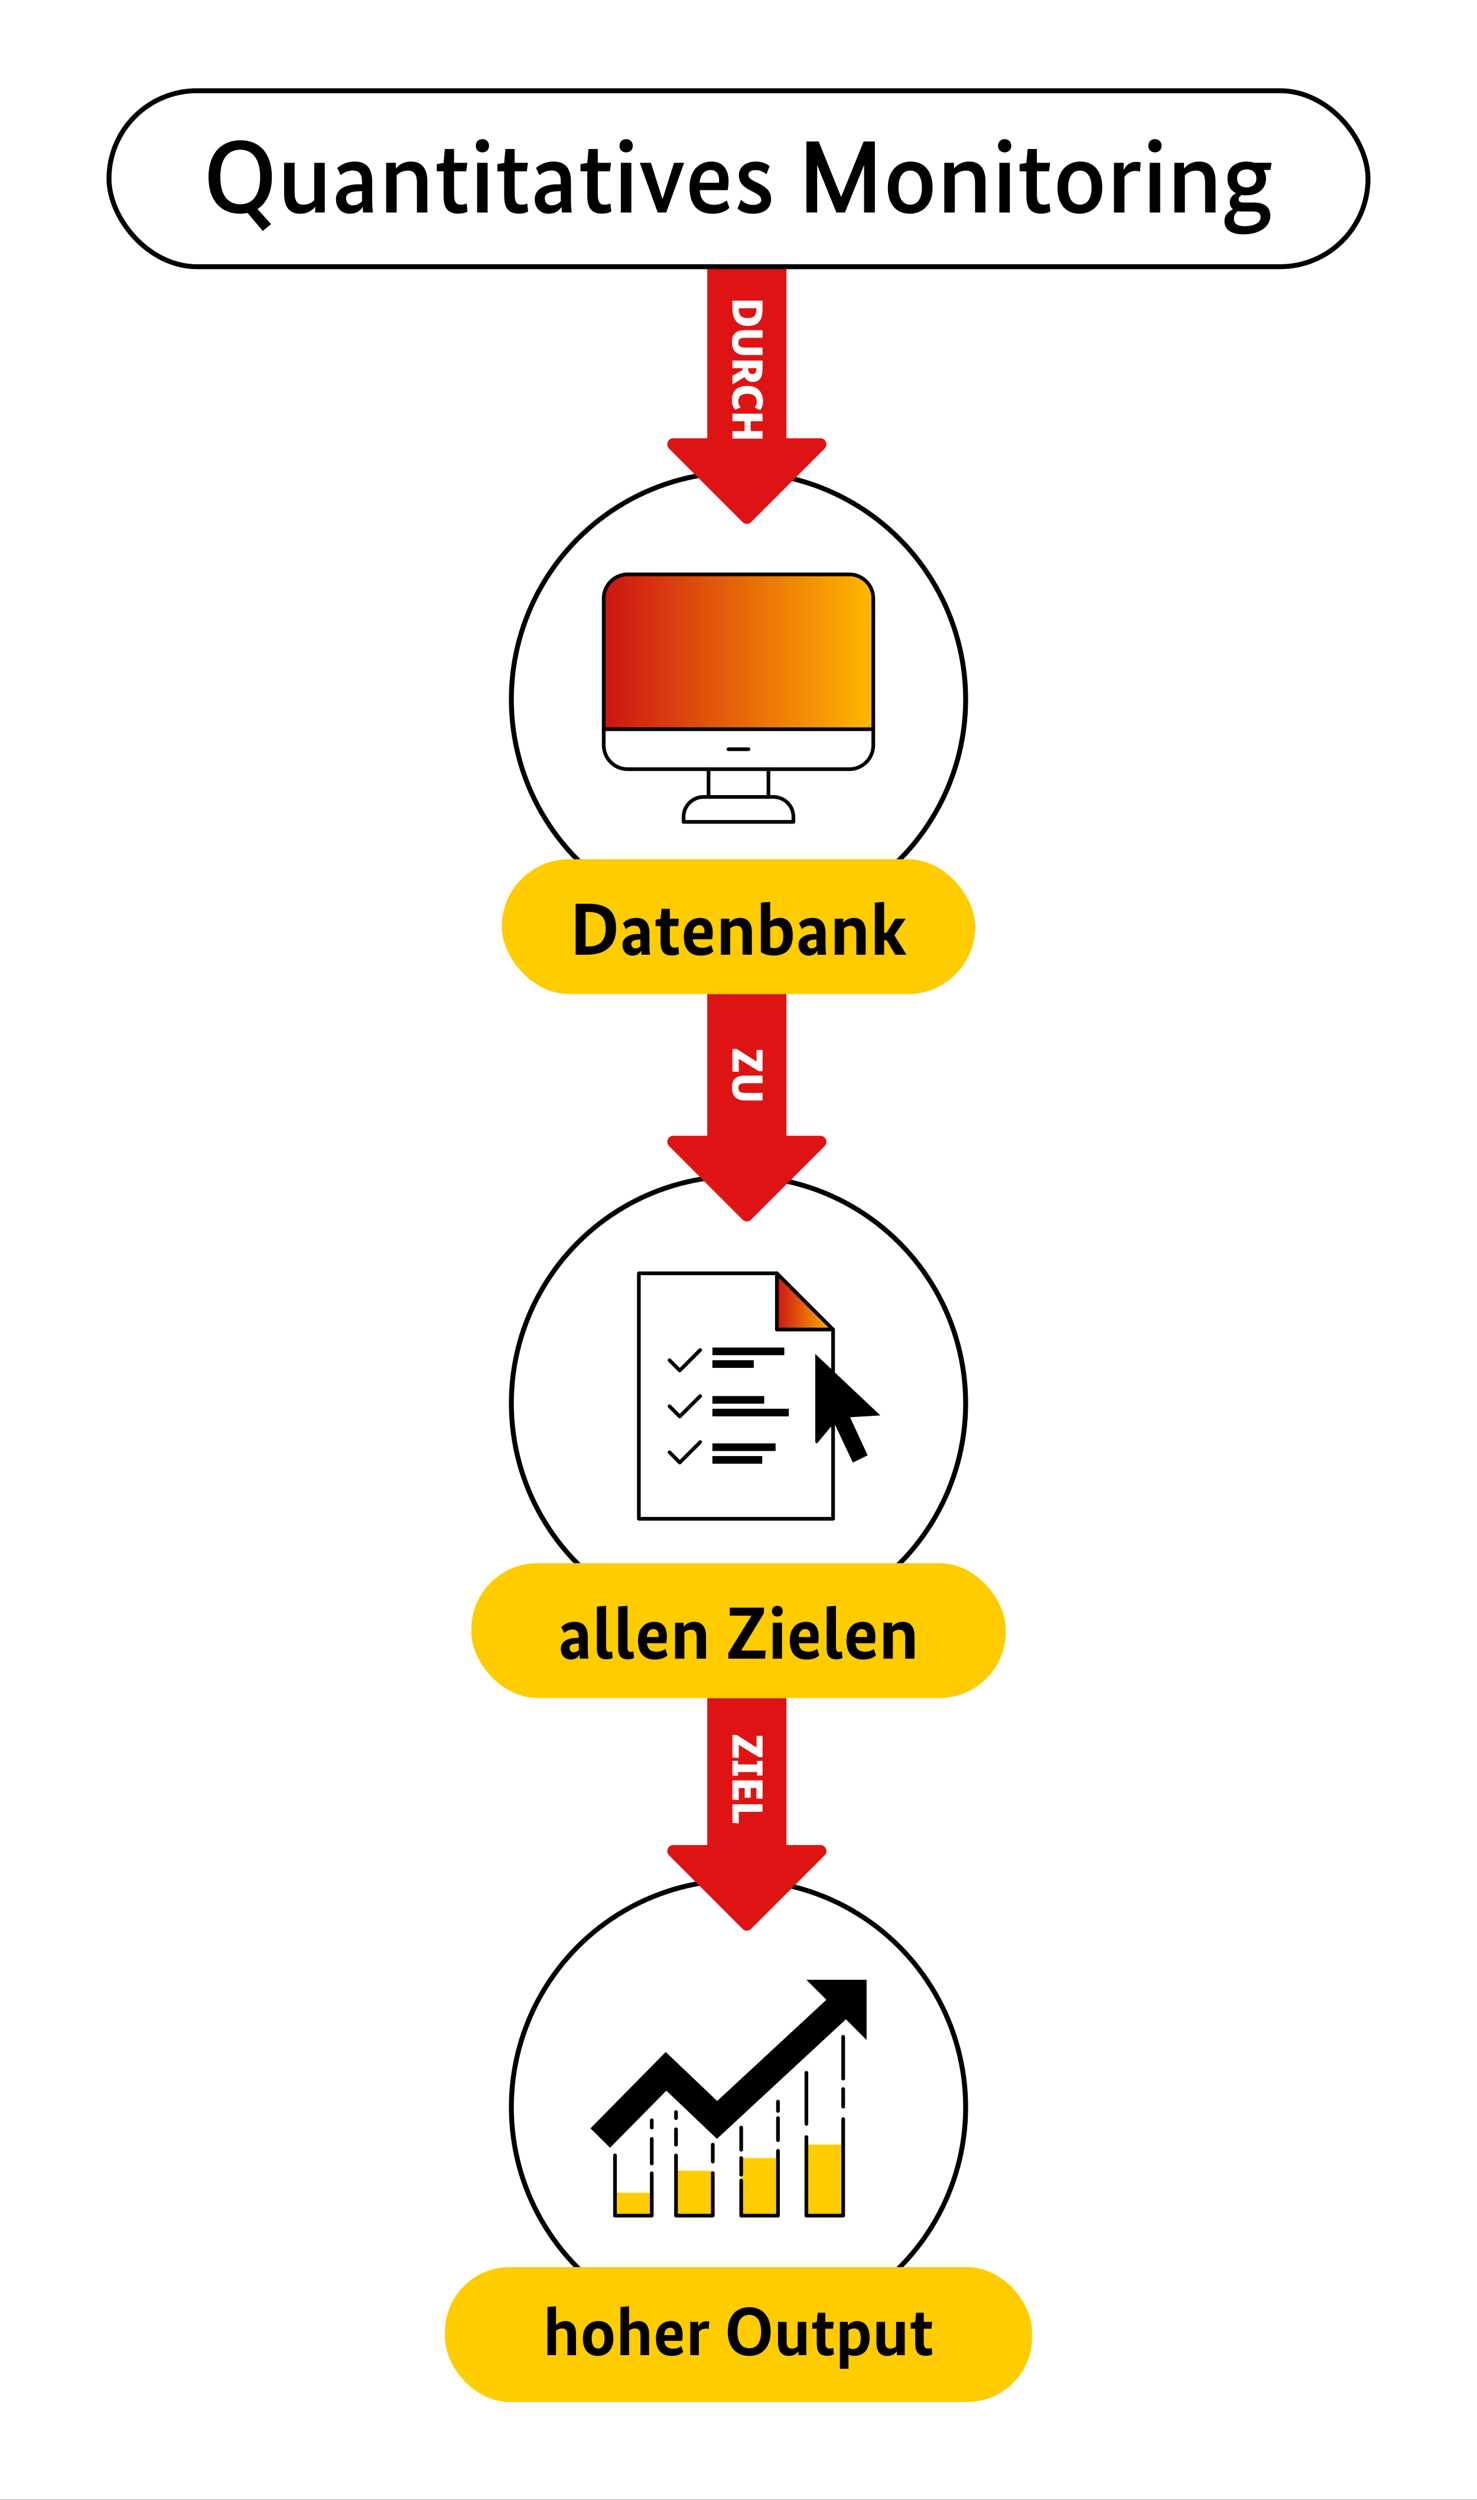 <?xml version="1.0" encoding="UTF-8"?><svg xmlns="http://www.w3.org/2000/svg" xmlns:xlink="http://www.w3.org/1999/xlink" viewBox="0 0 1200 2030"><rect x="0" y="0" width="1200" height="2030" fill="#333333" stroke="none"/><defs><style>.cls-1,.cls-2{fill:#fff;}.cls-3{fill:#fc0;}.cls-4{fill:#de1414;}.cls-5{stroke:#fff;}.cls-5,.cls-6{stroke-miterlimit:10;stroke-width:4px;}.cls-5,.cls-6,.cls-7{fill:none;}.cls-6,.cls-8,.cls-2,.cls-7{stroke:#000;}.cls-8{fill:url(#Digitalstrategie_Verlauf-2);}.cls-8,.cls-2,.cls-7{stroke-linecap:round;stroke-linejoin:round;stroke-width:3px;}.cls-9{fill:url(#Digitalstrategie_Verlauf);}</style><linearGradient id="Digitalstrategie_Verlauf" x1="490.49" y1="529.24" x2="709.51" y2="529.24" gradientUnits="userSpaceOnUse"><stop offset="0" stop-color="#cd1414"/><stop offset="1" stop-color="#ffb800"/></linearGradient><linearGradient id="Digitalstrategie_Verlauf-2" x1="631.17" y1="1056.72" x2="676.85" y2="1056.72" xlink:href="#Digitalstrategie_Verlauf"/></defs><g id="Ebene_5"><rect class="cls-1" y="-.3" width="1200" height="2030"/></g><g id="KReis"><g><circle class="cls-6" cx="600" cy="1711.01" r="184.55"/><g><rect class="cls-3" x="361.51" y="1840.81" width="476.97" height="109.51" rx="52.57" ry="52.57"/><g><path d="M461.02,1912.29v-15.97c0-3.99-1.33-5.71-4.33-5.71-2.27,0-3.88,.94-4.94,1.89v19.8h-6.99v-39.1l6.99-.61v15.31h.11c1-1.16,3.16-3.27,7.43-3.27,5.66,0,8.71,3.83,8.71,10.54v17.14h-6.99Z"/><path d="M485.75,1912.95c-6.82,0-12.2-4.38-12.2-14.2s6.05-14.14,12.59-14.14c6.88,0,12.2,4.33,12.2,14.14s-6.05,14.2-12.59,14.2Zm.22-22.35c-2.88,0-5.27,2.33-5.27,8.15s2.39,8.21,5.27,8.21,5.21-2.33,5.21-8.21-2.39-8.15-5.21-8.15Z"/><path d="M520.36,1912.29v-15.97c0-3.99-1.33-5.71-4.33-5.71-2.27,0-3.88,.94-4.94,1.89v19.8h-6.99v-39.1l6.99-.61v15.31h.11c1-1.16,3.16-3.27,7.43-3.27,5.66,0,8.71,3.83,8.71,10.54v17.14h-6.99Z"/><path d="M554.19,1900.69h-14.48c.39,4.55,2.88,6.38,7.32,6.38,3.49,0,5.71-1.61,6.43-2.16l1.61,4.88c-.83,.78-3.22,3.16-9.6,3.16-7.32,0-12.54-4.1-12.54-14.37,0-9.6,5.6-13.98,12.31-13.98,5.82,0,9.37,3.72,9.37,10.82,0,2.44-.22,3.99-.44,5.27Zm-14.53-4.66h8.71c.06-.5,.06-.89,.06-1.28,0-2.88-1.39-4.71-3.83-4.71-2.77,0-4.77,2-4.94,5.99Z"/><path d="M575.77,1891.1c-.22-.11-.94-.33-2.05-.33-3.11,0-4.99,1.33-5.93,2.77v18.75h-6.99v-27.01h6.43v3.77h.11c1.22-2.44,3.11-4.27,6.71-4.27,1,0,1.94,.17,2.22,.22l-.5,6.1Z"/><path d="M608.71,1912.95c-10.26,0-17.42-6.77-17.42-19.8s7.27-19.8,17.47-19.8,17.36,6.77,17.36,19.8-7.21,19.8-17.42,19.8Zm.06-33.33c-6.05,0-9.65,4.38-9.65,13.53s3.61,13.53,9.65,13.53,9.6-4.49,9.6-13.53-3.66-13.53-9.6-13.53Z"/><path d="M655.07,1912.29h-6.38v-3.05h-.11c-1,1.33-3.16,3.72-7.71,3.72-5.77,0-8.76-3.77-8.76-10.54v-17.14h6.99v15.92c0,4.1,1.22,5.77,4.22,5.77,2.27,0,3.72-.89,4.77-1.83v-19.86h6.99v27.01Z"/><path d="M676.76,1890.82h-6.21v10.93c0,3.94,1.05,5.21,3.61,5.21,1.28,0,2.39-.33,2.83-.5l.5,5.16c-.55,.28-2.11,1.22-5.16,1.22-6.05,0-8.76-2.77-8.76-10.43v-11.59h-3.66v-4.77l3.66-.67,.78-7.54h6.21v7.43h6.82l-.61,5.55Z"/><path d="M694.01,1912.9c-2.11,0-3.66-.5-4.66-1.05v11.54h-6.99v-38.1h6.43v3h.11c.83-1.28,3.27-3.66,7.54-3.66,5.93,0,10.04,4.33,10.04,13.53,0,9.76-4.99,14.75-12.48,14.75Zm-4.66-20.74v14.25c.83,.5,1.94,.89,3.38,.89,4.22,0,6.6-2.55,6.6-8.82,0-5.71-2.16-7.88-5.49-7.88-2.05,0-3.55,.78-4.49,1.55Z"/><path d="M735.05,1912.29h-6.38v-3.05h-.11c-1,1.33-3.16,3.72-7.71,3.72-5.77,0-8.76-3.77-8.76-10.54v-17.14h6.99v15.92c0,4.1,1.22,5.77,4.22,5.77,2.27,0,3.72-.89,4.77-1.83v-19.86h6.99v27.01Z"/><path d="M756.73,1890.82h-6.21v10.93c0,3.94,1.05,5.21,3.61,5.21,1.28,0,2.39-.33,2.83-.5l.5,5.16c-.55,.28-2.11,1.22-5.16,1.22-6.05,0-8.76-2.77-8.76-10.43v-11.59h-3.66v-4.77l3.66-.67,.78-7.54h6.21v7.43h6.82l-.61,5.55Z"/></g></g></g><g><rect class="cls-4" x="534.44" y="1418.92" width="144.68" height="64.33" transform="translate(2057.87 844.31) rotate(90)"/><path class="cls-4" d="M603.3,1566.23l-59.72-59.72c-3.1-3.1-.9-8.39,3.48-8.39h119.45c4.38,0,6.57,5.29,3.48,8.39l-59.72,59.72c-1.92,1.92-5.03,1.92-6.95,0Z"/></g><g><circle class="cls-6" cx="600" cy="1139.44" r="184.55"/><g><rect class="cls-3" x="382.9" y="1269.24" width="434.21" height="109.51" rx="53.89" ry="53.89"/><g><path d="M469.02,1329.86h1.2v-1.02c0-3.78-1.62-5.7-4.92-5.7-3.6,0-5.88,1.86-6.9,2.82l-2.34-4.8c1.38-1.44,4.8-4.32,10.8-4.32,6.84,0,10.68,3.84,10.68,12.24v9.84c0,3.36,.24,6,.48,7.86h-6.96c-.06-.84-.18-2.1-.18-3.24h-.12c-1.02,1.8-2.82,3.96-6.96,3.96-4.8,0-8.16-3.48-8.16-8.76,0-6.12,5.88-8.88,13.38-8.88Zm1.2,9.96v-5.4l-1.5,.06c-3.9,.18-5.94,1.2-5.94,3.54,0,2.1,1.38,3.6,3.18,3.6,2.16,0,3.42-.9,4.26-1.8Z"/><path d="M492.48,1337.36c0,3.12,.72,3.96,2.58,3.96,1.08,0,1.92-.3,2.22-.42l.48,5.28c-.66,.36-2.34,1.14-5.04,1.14-4.86,0-7.8-2.28-7.8-8.88v-33.96l7.56-.66v33.54Z"/><path d="M509.82,1337.36c0,3.12,.72,3.96,2.58,3.96,1.08,0,1.92-.3,2.22-.42l.48,5.28c-.66,.36-2.34,1.14-5.04,1.14-4.86,0-7.8-2.28-7.8-8.88v-33.96l7.56-.66v33.54Z"/><path d="M541.32,1334.24h-15.66c.42,4.92,3.12,6.9,7.92,6.9,3.78,0,6.18-1.74,6.96-2.34l1.74,5.28c-.9,.84-3.48,3.42-10.38,3.42-7.92,0-13.56-4.44-13.56-15.54,0-10.38,6.06-15.12,13.32-15.12,6.3,0,10.14,4.02,10.14,11.7,0,2.64-.24,4.32-.48,5.7Zm-15.72-5.04h9.42c.06-.54,.06-.96,.06-1.38,0-3.12-1.5-5.1-4.14-5.1-3,0-5.16,2.16-5.34,6.48Z"/><path d="M566.04,1346.78v-17.28c0-4.32-1.44-6.18-4.68-6.18-2.46,0-4.2,1.02-5.34,2.04v21.42h-7.56v-29.22h6.96v3.24h.12c1.08-1.44,3.66-3.96,8.46-3.96,6.24,0,9.6,4.14,9.6,11.4v18.54h-7.56Z"/><path d="M620.7,1309.76l-18.42,30.3v.12h19.8l-.48,6.6h-29.88v-4.62l18.78-30.18v-.12h-17.58v-6.48h27.78v4.38Z"/><path d="M631.56,1312.58c-2.64,0-4.44-1.68-4.44-4.32s1.8-4.38,4.44-4.38,4.38,1.68,4.38,4.38-1.8,4.32-4.38,4.32Zm3.78,34.2h-7.56v-29.22h7.56v29.22Z"/><path d="M664.62,1334.24h-15.66c.42,4.92,3.12,6.9,7.92,6.9,3.78,0,6.18-1.74,6.96-2.34l1.74,5.28c-.9,.84-3.48,3.42-10.38,3.42-7.92,0-13.56-4.44-13.56-15.54,0-10.38,6.06-15.12,13.32-15.12,6.3,0,10.14,4.02,10.14,11.7,0,2.64-.24,4.32-.48,5.7Zm-15.72-5.04h9.42c.06-.54,.06-.96,.06-1.38,0-3.12-1.5-5.1-4.14-5.1-3,0-5.16,2.16-5.34,6.48Z"/><path d="M679.2,1337.36c0,3.12,.72,3.96,2.58,3.96,1.08,0,1.92-.3,2.22-.42l.48,5.28c-.66,.36-2.34,1.14-5.04,1.14-4.86,0-7.8-2.28-7.8-8.88v-33.96l7.56-.66v33.54Z"/><path d="M710.7,1334.24h-15.66c.42,4.92,3.12,6.9,7.92,6.9,3.78,0,6.18-1.74,6.96-2.34l1.74,5.28c-.9,.84-3.48,3.42-10.38,3.42-7.92,0-13.56-4.44-13.56-15.54,0-10.38,6.06-15.12,13.32-15.12,6.3,0,10.14,4.02,10.14,11.7,0,2.64-.24,4.32-.48,5.7Zm-15.72-5.04h9.42c.06-.54,.06-.96,.06-1.38,0-3.12-1.5-5.1-4.14-5.1-3,0-5.16,2.16-5.34,6.48Z"/><path d="M735.42,1346.78v-17.28c0-4.32-1.44-6.18-4.68-6.18-2.46,0-4.2,1.02-5.34,2.04v21.42h-7.56v-29.22h6.96v3.24h.12c1.08-1.44,3.66-3.96,8.46-3.96,6.24,0,9.6,4.14,9.6,11.4v18.54h-7.56Z"/></g></g></g><circle class="cls-5" cx="600" cy="567.87" r="184.55"/><g><g><rect class="cls-4" x="530.13" y="838.71" width="153.29" height="64.33" transform="translate(1477.66 264.1) rotate(90)"/><path class="cls-4" d="M603.3,990.33l-59.72-59.72c-3.1-3.1-.9-8.39,3.48-8.39h119.45c4.38,0,6.57,5.29,3.48,8.39l-59.72,59.72c-1.92,1.92-5.03,1.92-6.95,0Z"/></g><g><path class="cls-1" d="M616.43,869.75l-16.16-9.96h-.07v10.6l-5.1-.32v-18.36h3.4l16.09,10.21h.07v-9.43h4.89v17.26h-3.12Z"/><path class="cls-1" d="M605.44,893.53c-7.3,0-10.78-3.62-10.78-10.53,0-7.37,4.15-9.61,10.78-9.61h14.11v6.13h-14.32c-3.65,0-5.35,1.1-5.35,3.93,0,2.98,1.98,4.01,5.35,4.01h14.32v6.06h-14.11Z"/></g></g><g><circle class="cls-6" cx="600" cy="567.87" r="184.55"/><g><g><path class="cls-1" d="M709.51,592.11v12.94c0,10.77-8.73,19.5-19.5,19.5h-180c-10.78,0-19.51-8.73-19.51-19.5v-12.94h219.02Z"/><path class="cls-9" d="M709.51,485.88v106.23h-219.02v-106.23c0-10.77,8.73-19.5,19.51-19.5h180c10.77,0,19.5,8.73,19.5,19.5Z"/><path class="cls-1" d="M644.61,663.32v4.06h-89.23v-4.06c0-8.96,7.26-16.22,16.22-16.22h56.78c8.97,0,16.22,7.26,16.22,16.22Z"/><rect class="cls-1" x="575.66" y="624.56" width="48.67" height="22.53"/></g><g><path class="cls-7" d="M575.66,624.56h-65.66c-10.78,0-19.51-8.73-19.51-19.5v-119.17c0-10.77,8.73-19.5,19.51-19.5h180c10.77,0,19.5,8.73,19.5,19.5v119.17c0,10.77-8.73,19.5-19.5,19.5h-65.67"/><polyline class="cls-7" points="575.66 647.09 575.66 624.56 624.33 624.56 624.33 647.09"/><line class="cls-7" x1="490.49" y1="592.11" x2="709.51" y2="592.11"/><line class="cls-7" x1="591.88" y1="608.34" x2="608.11" y2="608.34"/><path class="cls-7" d="M624.33,647.09h4.06c8.97,0,16.22,7.26,16.22,16.22v4.06h-89.23v-4.06c0-8.96,7.26-16.22,16.22-16.22h52.73Z"/></g></g></g><g><path d="M209.19,169.71l11.03,12.29-6.77,5.52-12.29-14.63c-1.92,.42-4.01,.67-6.1,.67-15.13,0-25.66-10.28-25.66-29.84s10.87-29.84,26-29.84,25.49,10.28,25.49,29.84c0,12.62-4.51,21.4-11.7,26Zm-13.96-48.15c-10.11,0-16.22,7.44-16.22,22.15s6.1,22.15,16.22,22.15,16.13-7.69,16.13-22.15-6.19-22.15-16.13-22.15Z"/><path d="M263.85,172.55h-7.77v-4.51h-.17c-1.42,1.67-4.68,5.52-12.04,5.52-8.53,0-13.04-5.35-13.04-16.13v-25.24h8.53v23.82c0,7.19,2.09,10.2,7.1,10.2,4.6,0,7.19-2.01,8.86-3.59v-30.43h8.53v40.37Z"/><path d="M291.52,149.65h2.59v-2.34c0-6.18-2.59-8.86-7.52-8.86s-8.19,2.42-9.78,3.76l-2.84-5.77c2.01-1.75,6.44-5.27,14.29-5.27,9.19,0,14.13,5.18,14.13,16.3v15.55c0,4.01,.33,7.77,.58,9.53h-7.94c-.08-1.17-.25-2.67-.25-4.43h-.17c-1.42,2.34-4.43,5.43-10.53,5.43-6.6,0-11.12-4.76-11.12-11.79,0-8.36,8.11-12.12,18.56-12.12Zm2.59,13.71v-8.19l-3.09,.17c-6.6,.33-9.86,1.92-9.86,5.77,0,3.43,2.34,5.6,5.1,5.6,4.26,0,6.52-1.84,7.86-3.34Z"/><path d="M338.75,172.55v-23.91c0-6.94-2.17-10.11-7.36-10.11-4.43,0-7.44,2.09-9.11,3.68v30.34h-8.53v-40.37h7.86v4.51h.17c1.59-1.92,5.35-5.52,12.12-5.52,8.61,0,13.29,5.52,13.29,16.13v25.24h-8.44Z"/><path d="M378.79,139.12h-9.86v18.81c0,6.1,1.59,8.28,5.68,8.28,2.09,0,3.76-.67,4.51-1l.75,6.52c-.75,.42-3.09,1.75-7.44,1.75-8.44,0-12.04-4.35-12.04-14.63v-19.73h-5.52v-5.85l5.52-1,1-11.29h7.52v11.2h10.78l-.92,6.94Z"/><path d="M391.91,123.74c-3.09,0-5.35-2.09-5.35-5.35s2.26-5.43,5.35-5.43,5.43,2.09,5.43,5.43-2.34,5.35-5.43,5.35Zm4.26,48.82h-8.53v-40.37h8.53v40.37Z"/><path d="M428.02,139.12h-9.86v18.81c0,6.1,1.59,8.28,5.68,8.28,2.09,0,3.76-.67,4.51-1l.75,6.52c-.75,.42-3.09,1.75-7.44,1.75-8.44,0-12.04-4.35-12.04-14.63v-19.73h-5.52v-5.85l5.52-1,1-11.29h7.52v11.2h10.78l-.92,6.94Z"/><path d="M453.01,149.65h2.59v-2.34c0-6.18-2.59-8.86-7.52-8.86s-8.19,2.42-9.78,3.76l-2.84-5.77c2.01-1.75,6.44-5.27,14.29-5.27,9.19,0,14.13,5.18,14.13,16.3v15.55c0,4.01,.33,7.77,.59,9.53h-7.94c-.08-1.17-.25-2.67-.25-4.43h-.17c-1.42,2.34-4.43,5.43-10.53,5.43-6.6,0-11.12-4.76-11.12-11.79,0-8.36,8.11-12.12,18.56-12.12Zm2.59,13.71v-8.19l-3.09,.17c-6.6,.33-9.86,1.92-9.86,5.77,0,3.43,2.34,5.6,5.1,5.6,4.26,0,6.52-1.84,7.86-3.34Z"/><path d="M495.56,139.12h-9.86v18.81c0,6.1,1.59,8.28,5.68,8.28,2.09,0,3.76-.67,4.51-1l.75,6.52c-.75,.42-3.09,1.75-7.44,1.75-8.44,0-12.04-4.35-12.04-14.63v-19.73h-5.52v-5.85l5.52-1,1-11.29h7.52v11.2h10.78l-.92,6.94Z"/><path d="M508.68,123.74c-3.09,0-5.35-2.09-5.35-5.35s2.26-5.43,5.35-5.43,5.43,2.09,5.43,5.43-2.34,5.35-5.43,5.35Zm4.26,48.82h-8.53v-40.37h8.53v40.37Z"/><path d="M541.28,172.55h-6.94l-14.54-40.37h9.03l9.36,29.34h.17l9.28-29.34h8.19l-14.54,40.37Z"/><path d="M591.18,154.41h-22.65c.5,8.28,4.68,11.87,11.7,11.87,5.85,0,9.11-2.67,10.2-3.59l2.17,6.02c-1.25,1.25-4.76,4.85-13.79,4.85-11.28,0-18.56-6.44-18.56-21.57,0-14.29,8.36-20.81,17.89-20.81,8.53,0,13.79,5.6,13.79,15.96,0,3.09-.33,5.35-.75,7.27Zm-22.74-6.02h15.63c.17-.92,.17-1.59,.17-2.34,0-5.02-2.59-8.02-6.85-8.02-4.93,0-8.53,3.59-8.94,10.36Z"/><path d="M622.7,141.46c-1.34-1-4.35-3.34-8.69-3.34-3.93,0-5.93,1.59-5.93,3.59,0,2.67,1.67,3.93,5.68,5.93l2.76,1.34c6.27,3.09,9.95,6.52,9.95,12.71,0,6.77-4.85,11.87-14.79,11.87-6.94,0-10.62-2.59-12.45-4.26l2.84-7.11c1.67,1.67,4.76,4.18,9.45,4.18,4.43,0,6.94-1.59,6.94-3.84,0-3.26-2.17-4.35-6.52-6.69l-2.67-1.42c-5.77-2.93-8.94-6.35-8.94-12.29,0-6.52,5.77-10.95,13.71-10.95,6.52,0,9.78,2.59,11.2,3.76l-2.51,6.52Z"/><path d="M710.8,172.55h-8.78v-38.2h-.17l-15.38,38.2h-6.94l-15.46-38.2h-.17v38.2h-8.69v-57.68h9.95l18.14,44.89h.17l18.22-44.89h9.11v57.68Z"/><path d="M739.13,173.55c-10.03,0-17.8-6.69-17.8-21.23s8.86-21.15,18.64-21.15,17.72,6.52,17.72,21.15-8.86,21.23-18.56,21.23Zm.42-35.02c-5.43,0-9.53,4.18-9.53,13.79s4.1,13.88,9.53,13.88,9.45-4.26,9.45-13.88-4.1-13.79-9.45-13.79Z"/><path d="M792.21,172.55v-23.91c0-6.94-2.17-10.11-7.36-10.11-4.43,0-7.44,2.09-9.11,3.68v30.34h-8.53v-40.37h7.86v4.51h.17c1.59-1.92,5.35-5.52,12.12-5.52,8.61,0,13.29,5.52,13.29,16.13v25.24h-8.44Z"/><path d="M816.2,123.74c-3.09,0-5.35-2.09-5.35-5.35s2.26-5.43,5.35-5.43,5.43,2.09,5.43,5.43-2.34,5.35-5.43,5.35Zm4.26,48.82h-8.53v-40.37h8.53v40.37Z"/><path d="M852.31,139.12h-9.86v18.81c0,6.1,1.59,8.28,5.68,8.28,2.09,0,3.76-.67,4.51-1l.75,6.52c-.75,.42-3.09,1.75-7.44,1.75-8.44,0-12.04-4.35-12.04-14.63v-19.73h-5.52v-5.85l5.52-1,1-11.29h7.52v11.2h10.78l-.92,6.94Z"/><path d="M876.97,173.55c-10.03,0-17.8-6.69-17.8-21.23s8.86-21.15,18.64-21.15,17.72,6.52,17.72,21.15-8.86,21.23-18.56,21.23Zm.42-35.02c-5.43,0-9.53,4.18-9.53,13.79s4.1,13.88,9.53,13.88,9.45-4.26,9.45-13.88-4.1-13.79-9.45-13.79Z"/><path d="M926.12,139.45c-.42-.25-1.5-.67-3.43-.67-5.02,0-7.86,2.67-9.11,5.02v28.75h-8.53v-40.37h7.86v5.77h.17c1.5-3.26,4.26-6.52,10.2-6.52,1.67,0,2.93,.33,3.51,.5l-.67,7.52Z"/><path d="M938.32,123.74c-3.09,0-5.35-2.09-5.35-5.35s2.26-5.43,5.35-5.43,5.43,2.09,5.43,5.43-2.34,5.35-5.43,5.35Zm4.26,48.82h-8.53v-40.37h8.53v40.37Z"/><path d="M979.11,172.55v-23.91c0-6.94-2.17-10.11-7.36-10.11-4.43,0-7.44,2.09-9.11,3.68v30.34h-8.53v-40.37h7.86v4.51h.17c1.59-1.92,5.35-5.52,12.12-5.52,8.61,0,13.29,5.52,13.29,16.13v25.24h-8.44Z"/><path d="M1032.19,138.03h-5.52c1.17,2.01,1.92,4.35,1.92,6.85,0,8.94-6.94,13.71-15.97,13.71-1.25,0-2.51-.08-3.68-.25-1.17,.58-2.59,1.75-2.59,3.43s1.09,2.67,3.68,2.67h8.44c8.61,0,13.62,3.51,13.62,10.78,0,7.94-7.44,15.05-21.9,15.05-10.03,0-15.38-3.85-15.38-10.78,0-5.77,4.35-8.28,6.77-9.53v-.25c-1.67-1.34-2.42-3.26-2.42-5.6,0-4.26,3.68-6.6,4.85-7.19v-.17c-4.1-2.09-6.77-6.02-6.77-11.87,0-9.28,7.02-13.71,15.71-13.71,2.17,0,4.26,.42,6.1,1h14.04l-.92,5.85Zm-26.41,33.43c-1.59,1.09-3.26,2.93-3.26,6.1,0,4.26,2.93,6.1,8.53,6.1,8.94,0,13.12-3.34,13.12-7.27,0-3.34-1.84-4.68-6.19-4.68h-8.78c-1.25,0-2.42-.08-3.43-.25Zm7.27-33.94c-4.18,0-7.94,2.09-7.94,7.36s3.76,7.27,7.77,7.27,7.86-2.01,7.86-7.27-3.68-7.36-7.69-7.36Z"/></g><g><path class="cls-1" d="M616.43,1426.74l-16.16-9.96h-.07v10.6l-5.1-.32v-18.36h3.4l16.09,10.21h.07v-9.43h4.89v17.26h-3.12Z"/><path class="cls-1" d="M615.12,1432.7v-2.87h4.43v11.84h-4.43v-2.84h-15.49v2.94h-4.54v-12.02h4.54v2.94h15.49Z"/><path class="cls-1" d="M614.55,1460.28v-8.51h-4.64v7.98h-4.86v-7.98h-4.86v9.85l-5.1-.35v-15.63h24.46v14.99l-5-.35Z"/><path class="cls-1" d="M619.55,1471.13h-19.35v9.39l-5.1-.35v-15.17h24.46v6.13Z"/></g><g><g><rect class="cls-4" x="524.49" y="266.68" width="164.58" height="64.33" transform="translate(905.63 -307.93) rotate(90)"/><path class="cls-4" d="M603.3,423.95l-59.72-59.72c-3.1-3.1-.9-8.39,3.48-8.39h119.45c4.38,0,6.57,5.29,3.48,8.39l-59.72,59.72c-1.92,1.92-5.03,1.92-6.95,0Z"/></g><g><path class="cls-1" d="M595.09,244.14h24.46v6.56c0,9.57-3.54,13.97-12.05,13.97s-12.41-5.64-12.41-14.18v-6.35Zm19.46,6.13h-14.36v.67c0,4.64,1.84,7.34,7.3,7.34s7.05-2.69,7.05-7.23v-.78Z"/><path class="cls-1" d="M605.44,288.27c-7.3,0-10.78-3.62-10.78-10.53,0-7.37,4.15-9.61,10.78-9.61h14.11v6.13h-14.32c-3.65,0-5.35,1.1-5.35,3.93,0,2.98,1.98,4.01,5.35,4.01h14.32v6.06h-14.11Z"/><path class="cls-1" d="M595.09,305.04l8.22-4.5c-.04-.32-.04-.64-.04-.96v-.67h-8.19v-6.13h24.46v7.05c0,6.91-2.84,10.28-8.01,10.28-2.91,0-5.25-1.45-6.66-3.93l-9.78,5.99v-7.12Zm19.46-5.28v-.85h-6.66v.78c0,2.73,1.24,4.08,3.51,4.08,1.95,0,3.15-1.31,3.15-4.01Z"/><path class="cls-1" d="M619.97,325.71c0,4.15-1.7,6.42-2.34,7.23l-4.5-1.98c.53-.71,1.74-2.3,1.74-4.79,0-3.76-2.27-6.45-7.41-6.45-5.46,0-7.59,2.3-7.59,5.92,0,2.76,1.1,4.29,1.84,5.28l-4.47,1.7c-.89-.99-2.59-3.47-2.59-7.83,0-6.56,3.37-11.45,12.76-11.45,8.9,0,12.55,6.06,12.55,12.37Z"/><path class="cls-1" d="M595.09,356.19v-6.13h9.85v-8.05h-9.85v-6.13h24.46v6.13h-9.64v8.05h9.64v6.13h-24.46Z"/></g></g><rect class="cls-6" x="88.55" y="73.67" width="1022.9" height="142.88" rx="71.44" ry="71.44"/><g><rect class="cls-3" x="407.67" y="697.67" width="384.66" height="109.51" rx="54.75" ry="54.75"/><g><path d="M467.7,775.21v-41.4h9.9c15.72,0,22.92,5.82,22.92,20.1s-9,21.3-23.46,21.3h-9.36Zm8.04-34.74v28.08h1.32c9.84,0,15.06-4.02,15.06-14.64,0-9.96-4.92-13.44-14.52-13.44h-1.86Z"/><path d="M519.12,758.29h1.2v-1.02c0-3.78-1.62-5.7-4.92-5.7-3.6,0-5.88,1.86-6.9,2.82l-2.34-4.8c1.38-1.44,4.8-4.32,10.8-4.32,6.84,0,10.68,3.84,10.68,12.24v9.84c0,3.36,.24,6,.48,7.86h-6.96c-.06-.84-.18-2.1-.18-3.24h-.12c-1.02,1.8-2.82,3.96-6.96,3.96-4.8,0-8.16-3.48-8.16-8.76,0-6.12,5.88-8.88,13.38-8.88Zm1.2,9.96v-5.4l-1.5,.06c-3.9,.18-5.94,1.2-5.94,3.54,0,2.1,1.38,3.6,3.18,3.6,2.16,0,3.42-.9,4.26-1.8Z"/><path d="M550.92,751.99h-6.72v11.82c0,4.26,1.14,5.64,3.9,5.64,1.38,0,2.58-.36,3.06-.54l.54,5.58c-.6,.3-2.28,1.32-5.58,1.32-6.54,0-9.48-3-9.48-11.28v-12.54h-3.96v-5.16l3.96-.72,.84-8.16h6.72v8.04h7.38l-.66,6Z"/><path d="M578.58,762.67h-15.66c.42,4.92,3.12,6.9,7.92,6.9,3.78,0,6.18-1.74,6.96-2.34l1.74,5.28c-.9,.84-3.48,3.42-10.38,3.42-7.92,0-13.56-4.44-13.56-15.54,0-10.38,6.06-15.12,13.32-15.12,6.3,0,10.14,4.02,10.14,11.7,0,2.64-.24,4.32-.48,5.7Zm-15.72-5.04h9.42c.06-.54,.06-.96,.06-1.38,0-3.12-1.5-5.1-4.14-5.1-3,0-5.16,2.16-5.34,6.48Z"/><path d="M603.3,775.21v-17.28c0-4.32-1.44-6.18-4.68-6.18-2.46,0-4.2,1.02-5.34,2.04v21.42h-7.56v-29.22h6.96v3.24h.12c1.08-1.44,3.66-3.96,8.46-3.96,6.24,0,9.6,4.14,9.6,11.4v18.54h-7.56Z"/><path d="M628.74,775.87c-5.58,0-8.58-1.56-10.56-2.76v-40.2l7.56-.6v15.9h.12c1.5-1.44,4.02-2.94,7.86-2.94,6.36,0,10.38,5.04,10.38,14.1,0,12.06-6.72,16.5-15.36,16.5Zm1.8-24.12c-2.22,0-3.72,.78-4.8,1.56v15.84c.72,.36,1.56,.72,2.94,.72,4.86,0,7.68-2.46,7.68-9.78,0-5.76-2.22-8.34-5.82-8.34Z"/><path d="M662.16,758.29h1.2v-1.02c0-3.78-1.62-5.7-4.92-5.7-3.6,0-5.88,1.86-6.9,2.82l-2.34-4.8c1.38-1.44,4.8-4.32,10.8-4.32,6.84,0,10.68,3.84,10.68,12.24v9.84c0,3.36,.24,6,.48,7.86h-6.96c-.06-.84-.18-2.1-.18-3.24h-.12c-1.02,1.8-2.82,3.96-6.96,3.96-4.8,0-8.16-3.48-8.16-8.76,0-6.12,5.88-8.88,13.38-8.88Zm1.2,9.96v-5.4l-1.5,.06c-3.9,.18-5.94,1.2-5.94,3.54,0,2.1,1.38,3.6,3.18,3.6,2.16,0,3.42-.9,4.26-1.8Z"/><path d="M695.76,775.21v-17.28c0-4.32-1.44-6.18-4.68-6.18-2.46,0-4.2,1.02-5.34,2.04v21.42h-7.56v-29.22h6.96v3.24h.12c1.08-1.44,3.66-3.96,8.46-3.96,6.24,0,9.6,4.14,9.6,11.4v18.54h-7.56Z"/><path d="M726.6,759.43l9.9,15.78h-9.12l-6.96-11.76h-2.1v11.76h-7.56v-42.3l7.56-.66v25.08h1.98l7.08-11.34h8.4l-9.18,13.44Z"/></g></g><g><rect class="cls-3" x="499.65" y="1780.55" width="29.88" height="18.5"/><rect class="cls-3" x="549.23" y="1762.57" width="29.88" height="36.48"/><rect class="cls-3" x="602.2" y="1752.28" width="29.88" height="46.77"/><rect class="cls-3" x="655.17" y="1741.37" width="29.88" height="57.68"/><g><polygon points="704.07 1607.53 655.17 1607.53 671.4 1623.75 582.68 1705.93 540.86 1666.15 479.71 1728.16 495.66 1743.9 541.36 1697.56 582.47 1736.67 687.26 1639.61 704.07 1656.43 704.07 1607.53"/><polyline class="cls-7" points="529.53 1764.58 529.53 1799.05 499.65 1799.05 499.65 1750.15"/><polyline class="cls-7" points="579.11 1764.58 579.11 1799.05 549.23 1799.05 549.23 1750.15"/><polyline class="cls-7" points="632.08 1746.41 632.08 1799.05 602.2 1799.05 602.2 1770.52"/><polyline class="cls-7" points="685.05 1720.61 685.05 1799.05 655.17 1799.05 655.17 1735.21"/><line class="cls-7" x1="529.53" y1="1736.71" x2="529.53" y2="1756.71"/><line class="cls-7" x1="529.53" y1="1721.63" x2="529.53" y2="1727.53"/><line class="cls-7" x1="602.2" y1="1745.53" x2="602.2" y2="1727.53"/><line class="cls-7" x1="632.08" y1="1737.75" x2="632.08" y2="1719.88"/><line class="cls-7" x1="632.08" y1="1714" x2="632.08" y2="1706.44"/><line class="cls-7" x1="549.23" y1="1741.37" x2="549.23" y2="1728.93"/><line class="cls-7" x1="549.23" y1="1719.85" x2="549.23" y2="1714.92"/><line class="cls-7" x1="579.11" y1="1755.14" x2="579.11" y2="1741.37"/><line class="cls-7" x1="602.2" y1="1765.75" x2="602.2" y2="1752.28"/><line class="cls-7" x1="655.17" y1="1724.55" x2="655.17" y2="1683.01"/><line class="cls-7" x1="685.05" y1="1710.53" x2="685.05" y2="1696.23"/><line class="cls-7" x1="685.05" y1="1687.75" x2="685.05" y2="1653.81"/></g></g><g><g><polygon class="cls-8" points="676.85 1079.56 631.17 1033.88 631.17 1079.56 676.85 1079.56"/><polygon class="cls-2" points="631.17 1079.56 631.17 1033.88 519.05 1033.88 519.05 1233.21 676.85 1233.21 676.85 1079.56 631.17 1079.56"/></g><polyline class="cls-7" points="543.97 1104.48 552.27 1112.78 568.88 1096.17"/><polyline class="cls-7" points="543.97 1141.85 552.27 1150.16 568.88 1133.55"/><polyline class="cls-7" points="543.97 1179.22 552.27 1187.53 568.88 1170.92"/></g><path d="M662.34,1099.34c17.81,16.81,34.92,32.97,52.89,49.93-8.75,.52-16.22,.96-24.59,1.46,4.81,10.41,9.43,20.41,14.29,30.94-3.99,1.95-7.75,3.79-12.04,5.89-4.87-10.36-9.62-20.46-15.14-32.2-5.13,6.13-9.58,11.44-14.03,16.75-.46-.35-.91-.7-1.37-1.05v-71.71Z"/><rect x="578.79" y="1094.17" width="58.42" height="6.19"/><rect x="578.79" y="1104.48" width="33.63" height="6.19"/><rect x="578.79" y="1133.55" width="42.1" height="6.19"/><rect x="578.79" y="1143.85" width="62.09" height="6.19"/><rect x="578.79" y="1171.98" width="51.35" height="6.19"/><rect x="578.79" y="1182.28" width="40.49" height="6.19"/></g></svg>